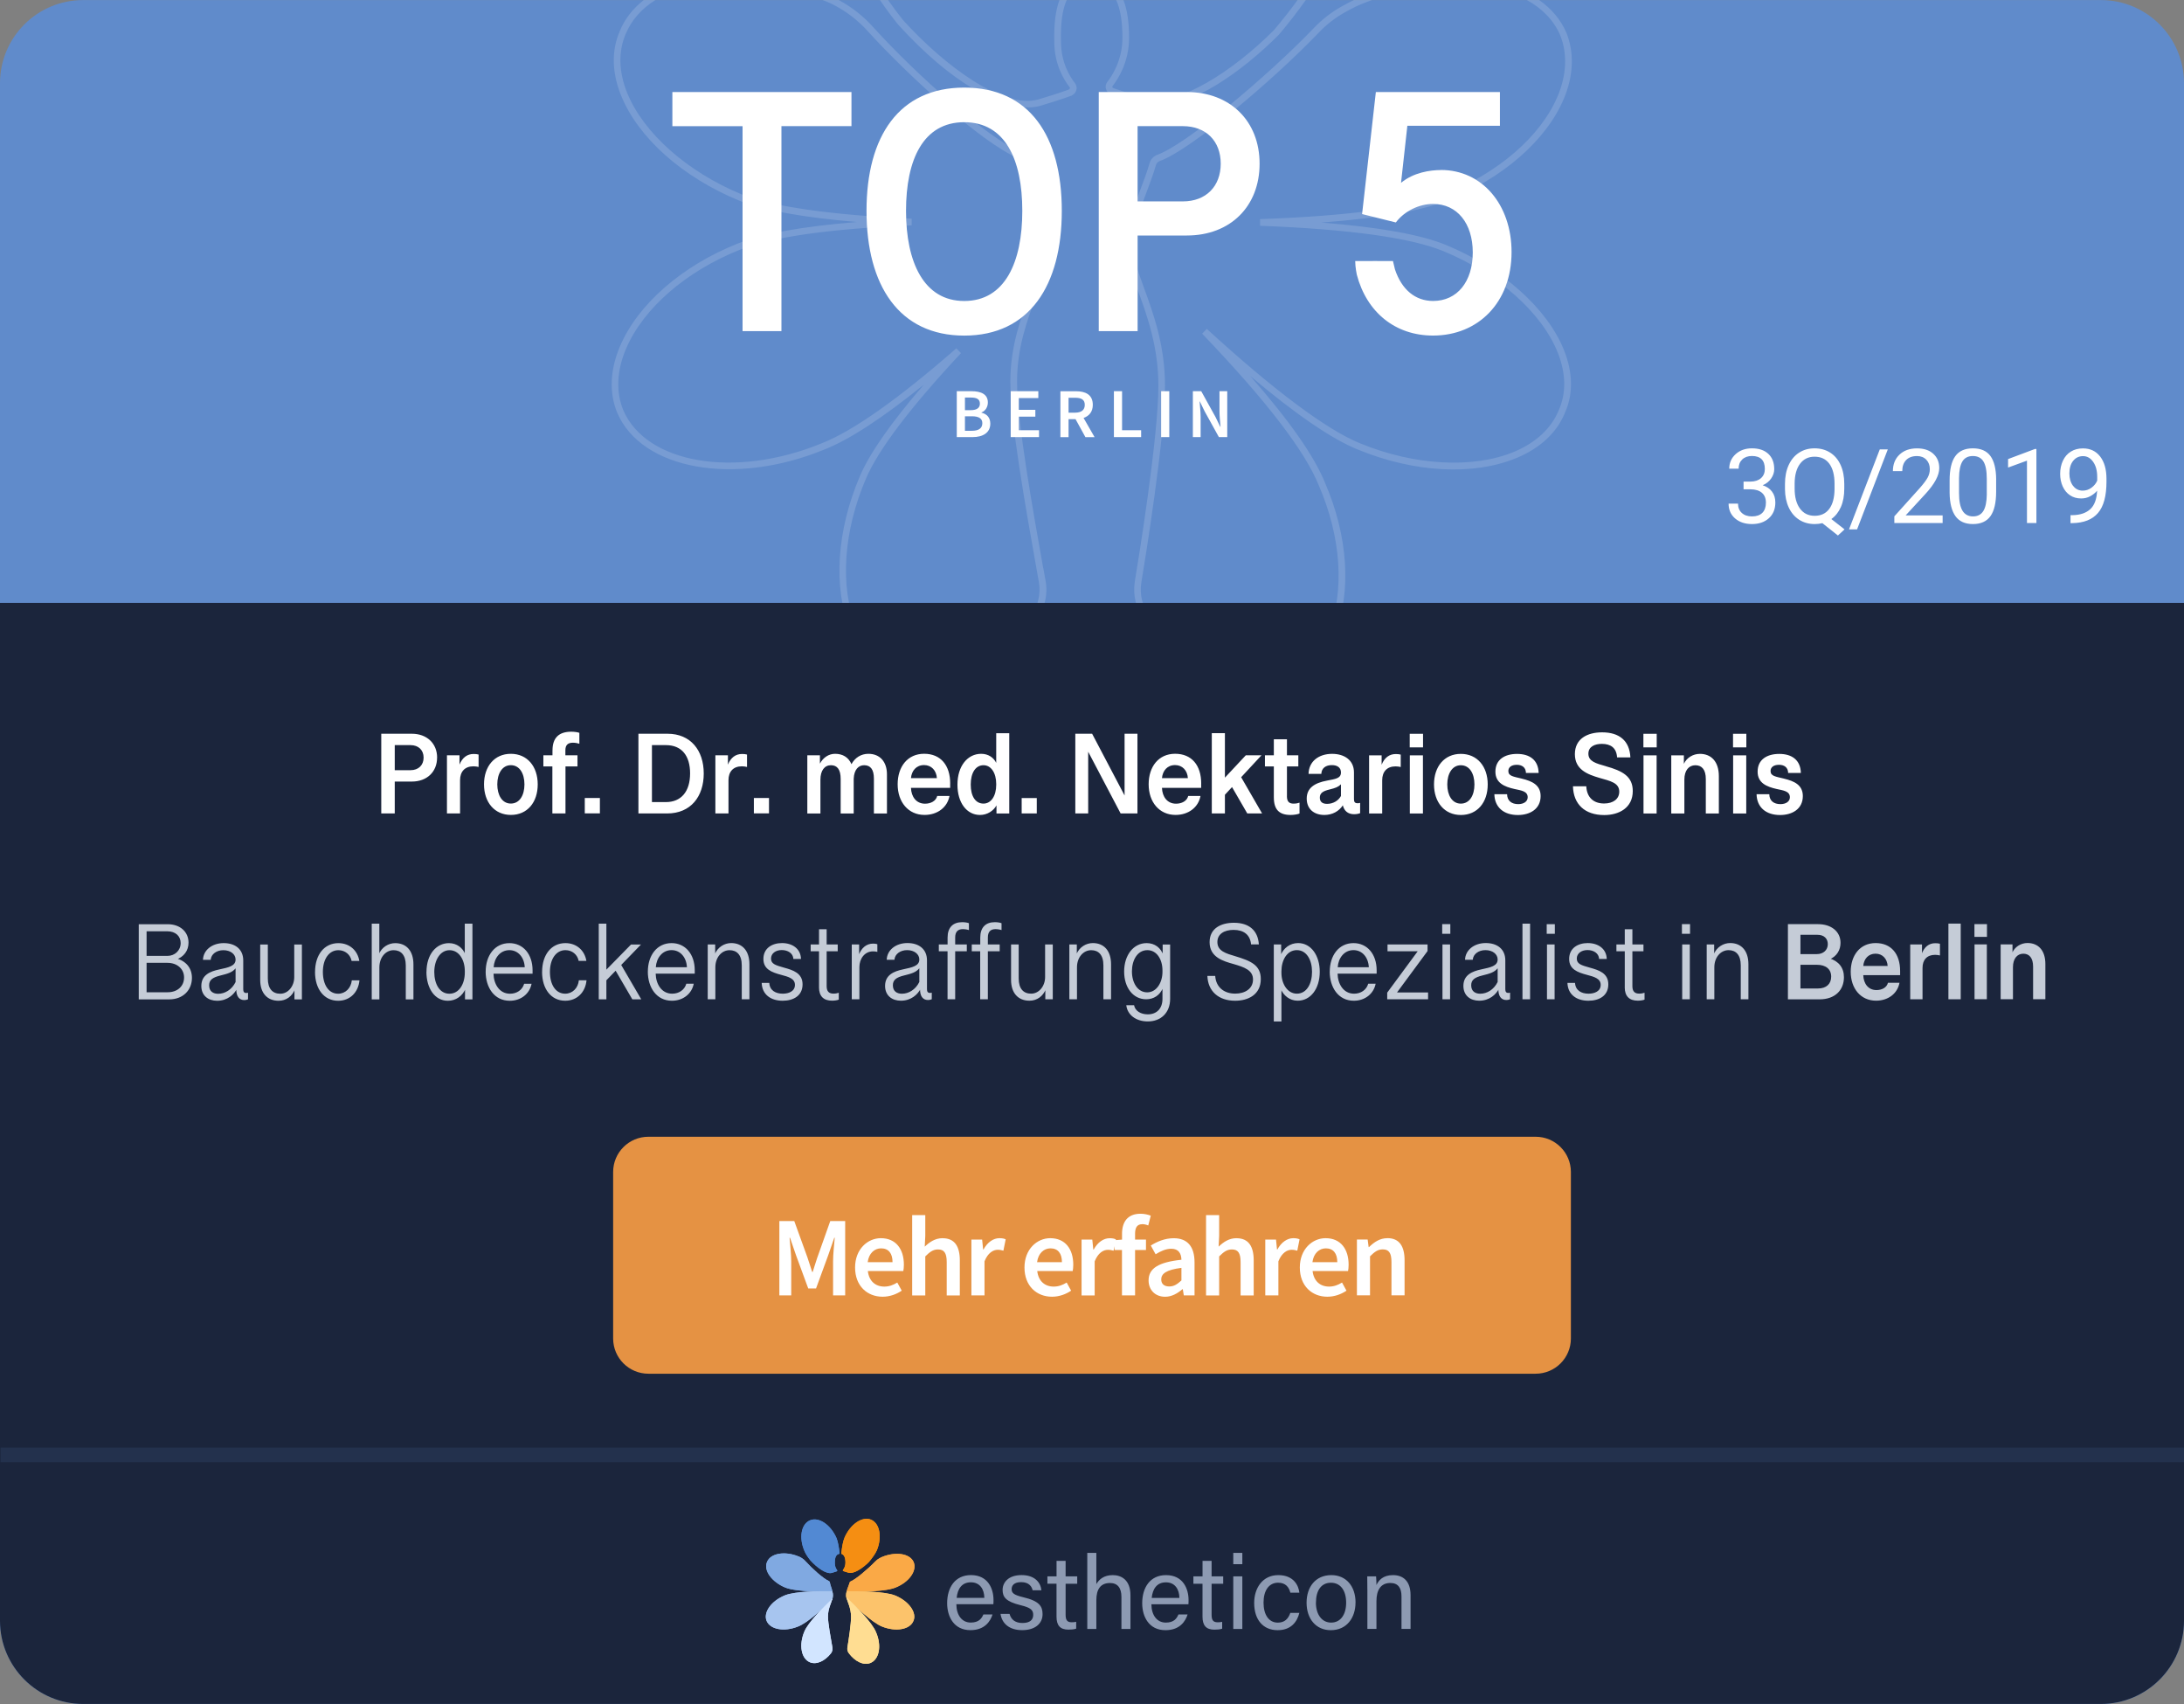 <svg width="300" height="234" viewBox="0 0 300 234" fill="none" xmlns="http://www.w3.org/2000/svg">
<rect x="0" y="0" width="300" height="234" fill="#808080" stroke="none"/>
<path d="M288.575 0.009H11.425C5.115 0.009 0 5.121 0 11.427V222.582C0 228.888 5.115 234 11.425 234H288.575C294.885 234 300 228.888 300 222.582V11.427C300 5.121 294.885 0.009 288.575 0.009Z" fill="#608BCB"/>
<path opacity="0.15" d="M179.367 0C178.297 1.52 177.057 3.122 175.679 4.757L175.651 4.784C170.526 9.94 163.701 14.6 158.86 14.6C158.194 14.6 157.565 14.513 156.981 14.325C156.701 14.247 154.221 13.512 152.627 12.97C152.251 12.819 152.003 12.548 151.929 12.222C151.814 11.892 151.888 11.524 152.122 11.226C152.737 10.445 154.18 8.287 154.18 5.193C154.18 2.948 153.895 1.23 153.321 0.005H154.317C154.836 1.322 155.094 3.044 155.094 5.193C155.094 8.577 153.518 10.941 152.838 11.8C152.793 11.855 152.783 11.905 152.793 11.928L152.82 12.02C152.82 12.02 152.861 12.075 152.94 12.107C154.497 12.635 156.949 13.361 157.243 13.443C161.661 14.867 169.529 9.628 174.981 4.146C176.184 2.727 177.277 1.331 178.242 0H179.367ZM145.738 5.725C145.674 3.205 145.935 1.304 146.528 0H145.531C144.998 1.419 144.76 3.32 144.819 5.739C144.819 8.829 146.142 10.973 146.923 11.97C146.96 12.015 146.973 12.066 146.973 12.07L146.946 12.167C146.946 12.167 146.937 12.213 146.794 12.305C145.522 12.773 143.561 13.379 142.596 13.664C137.82 14.995 129.823 9.127 124.036 2.75C123.283 1.8 122.603 0.886 121.983 0H120.867C121.588 1.065 122.415 2.181 123.338 3.342C131.041 11.836 137.457 14.743 141.274 14.743C141.861 14.743 142.39 14.674 142.849 14.545C143.841 14.251 145.862 13.627 147.157 13.145L147.235 13.108C147.364 13.03 147.75 12.8 147.846 12.364C147.965 12.011 147.832 11.643 147.653 11.409C146.941 10.5 145.742 8.549 145.742 5.725H145.738ZM143.299 78.011C141.871 70.008 139.707 57.915 139.707 52.396C139.707 47.699 141.122 43.911 142.367 40.569C142.693 39.692 143 38.865 143.271 38.062L143.331 37.943C143.85 36.593 144.094 35.298 144.094 33.87C144.094 32.74 143.896 31.46 143.533 30.183C143.239 28.925 142.849 27.731 142.472 26.579C141.99 25.101 141.531 23.705 141.274 22.208C141.172 21.611 140.768 21.115 140.199 20.877C135.587 18.884 125.993 10.39 119.93 3.71C118.617 2.236 117 0.969 115.204 0H112.981C113.073 0.037 113.169 0.069 113.261 0.11C113.427 0.165 113.601 0.248 113.79 0.331C113.941 0.399 114.097 0.473 114.226 0.523C116.127 1.455 117.859 2.769 119.241 4.33C124.564 10.193 134.683 19.504 139.836 21.726C140.125 21.845 140.318 22.079 140.364 22.369C140.635 23.934 141.122 25.427 141.595 26.868C141.967 28.002 142.348 29.173 142.642 30.417C142.991 31.634 143.175 32.828 143.175 33.87C143.175 35.151 142.964 36.313 142.509 37.52L142.468 37.561L142.431 37.667C142.16 38.484 141.843 39.338 141.503 40.247C140.231 43.663 138.784 47.534 138.784 52.396C138.784 57.993 140.957 70.137 142.39 78.171L142.702 79.916C143.005 81.592 142.569 83.341 141.512 84.7C136.093 91.573 128.845 94.672 123.481 92.418C120.872 91.33 118.833 89.126 117.579 86.046C115.347 80.545 115.852 72.965 118.938 65.761C120.61 61.803 125.01 55.991 132.005 48.493L131.367 47.832C123.384 54.811 117.156 59.196 112.857 60.881C100.998 65.752 88.772 63.695 85.607 56.308C84.588 53.796 84.716 50.895 85.989 47.906C88.359 42.346 94.215 37.254 101.65 34.288C106.046 32.538 113.978 31.414 125.23 30.945V30.027C114.166 29.531 106.078 28.374 101.839 26.675C94.375 23.585 88.359 18.241 86.14 12.727C84.974 9.825 84.914 7.029 85.97 4.619C86.737 2.773 88.12 1.198 90.035 0H88.437C86.926 1.18 85.805 2.626 85.134 4.274C83.981 6.901 84.037 9.949 85.3 13.081C87.642 18.902 93.7 24.306 101.508 27.539C104.865 28.879 110.299 29.866 117.712 30.486C110.253 31.088 104.755 32.079 101.329 33.448C93.668 36.501 87.624 41.776 85.162 47.557C83.793 50.775 83.655 53.925 84.776 56.67C88.143 64.526 100.906 66.799 113.215 61.739C116.637 60.403 121.221 57.41 126.893 52.828C122.378 58.062 119.43 62.281 118.111 65.408C114.933 72.827 114.423 80.674 116.747 86.394C118.093 89.709 120.307 92.088 123.145 93.268C124.463 93.823 125.869 94.089 127.32 94.089C132.29 94.089 137.792 90.931 142.256 85.27C143.474 83.699 143.974 81.688 143.625 79.755L143.313 78.011H143.299ZM214.779 13.645C216.152 10.427 216.28 7.254 215.151 4.463C214.374 2.663 213.084 1.171 211.412 0H209.726C211.83 1.162 213.424 2.778 214.301 4.816C215.334 7.369 215.206 10.298 213.933 13.283C211.605 18.737 205.813 23.746 198.437 26.685C193.862 28.503 185.095 29.678 173.084 30.087V31.005C185.31 31.473 193.775 32.644 198.249 34.481C205.753 37.561 211.784 42.91 213.984 48.438C215.114 51.276 215.16 53.994 214.117 56.321C213.116 58.796 211.008 60.766 208.027 62.024C202.414 64.384 194.308 63.952 186.863 60.894C182.293 59.058 175.004 53.617 165.772 45.165L165.129 45.821C173.869 54.93 179.257 61.937 181.149 66.652C184.231 73.736 184.732 81.229 182.49 86.697C181.214 89.815 179.115 92.037 176.423 93.121C170.82 95.421 163.388 92.019 157.923 84.65C156.94 83.327 156.527 81.693 156.765 80.068C157.307 76.803 160.026 60.151 160.026 52.951C160.026 47.437 158.428 43.053 157.142 39.531C156.614 38.085 156.159 36.831 155.87 35.684L155.884 35.629L155.842 35.509C155.645 34.949 155.645 34.256 155.645 33.696C155.645 32.718 155.81 31.707 156.182 30.394C156.439 29.192 157.004 27.681 157.555 26.221C158.006 25.027 158.469 23.788 158.773 22.699C158.841 22.428 159.048 22.208 159.324 22.107C163.444 20.638 174.609 11.285 181.108 4.522C182.224 3.333 183.538 2.332 185.016 1.538C185.944 1.019 186.73 0.67 186.978 0.574C187.469 0.372 187.965 0.184 188.457 0H185.995C185.609 0.184 185.108 0.432 184.576 0.73C183.014 1.566 181.622 2.631 180.442 3.884C174.053 10.532 162.915 19.844 159.016 21.235C158.451 21.441 158.028 21.901 157.891 22.456C157.601 23.494 157.147 24.71 156.701 25.89C156.141 27.383 155.557 28.925 155.296 30.165C154.905 31.533 154.731 32.621 154.731 33.691C154.731 34.292 154.731 35.036 154.951 35.72L154.965 35.807C155.264 37.029 155.76 38.397 156.288 39.839C157.551 43.291 159.117 47.589 159.117 52.942C159.117 60.068 156.412 76.652 155.87 79.916C155.594 81.799 156.067 83.667 157.197 85.187C161.703 91.261 167.54 94.737 172.749 94.737C174.154 94.737 175.509 94.484 176.781 93.961C179.702 92.785 181.976 90.389 183.349 87.037C185.682 81.344 185.177 73.585 182.003 66.289C180.552 62.671 177.117 57.763 171.757 51.652C178.008 56.918 182.959 60.302 186.518 61.735C194.294 64.93 202.465 65.348 208.385 62.864C211.6 61.514 213.878 59.37 214.967 56.68C216.11 54.136 216.069 51.17 214.843 48.098C212.551 42.35 206.328 36.808 198.602 33.631C195.148 32.212 189.412 31.189 181.494 30.564C189.407 29.972 195.204 28.962 198.781 27.539C206.378 24.508 212.358 19.316 214.779 13.641V13.645Z" fill="white"/>
<path d="M0 82.791H300V222.577C300 228.881 294.878 233.995 288.575 233.995H11.425C5.118 233.995 0 228.876 0 222.577V82.791Z" fill="#1B253C"/>
<path d="M0.073 199.792H300" stroke="#23314D" stroke-width="2" stroke-miterlimit="10"/>
<path fill-rule="evenodd" clip-rule="evenodd" d="M119.643 208.685C118.448 208.189 116.817 209.3 116.018 211.127C115.797 211.641 115.655 212.436 115.568 213.299C115.563 213.345 115.591 213.391 115.632 213.409C115.917 213.519 116.133 213.836 116.133 214.603C116.133 215.025 115.967 215.369 115.797 215.59C115.774 215.617 115.77 215.654 115.779 215.682C115.784 215.714 115.811 215.737 115.843 215.75C116.096 215.838 116.482 215.948 116.523 215.962C117.249 216.196 118.476 215.379 119.362 214.492C119.854 213.909 120.254 213.331 120.451 212.886C121.191 211.081 120.851 209.19 119.647 208.689" fill="#F58E12"/>
<path fill-rule="evenodd" clip-rule="evenodd" d="M115.241 213.395C115.292 213.386 115.333 213.331 115.329 213.28C115.237 212.454 115.099 211.692 114.906 211.214C114.107 209.383 112.48 208.272 111.281 208.772C110.05 209.272 109.71 211.159 110.505 212.991C110.647 213.349 110.932 213.795 111.309 214.268C112.191 215.241 113.482 216.214 114.277 215.994C114.428 215.948 114.745 215.851 114.943 215.778C114.97 215.76 114.998 215.737 115.007 215.705C115.016 215.677 115.007 215.64 114.989 215.617C114.823 215.406 114.676 215.089 114.676 214.69C114.653 213.772 114.911 213.459 115.241 213.395Z" fill="#5289D3"/>
<path fill-rule="evenodd" clip-rule="evenodd" d="M113.978 217.266C113.969 217.197 113.923 217.142 113.854 217.114C113.101 216.788 111.562 215.406 110.671 214.419C110.45 214.167 110.17 213.96 109.867 213.808C109.811 213.786 109.756 213.758 109.706 213.74C107.818 212.959 105.847 213.294 105.364 214.483C104.85 215.649 105.989 217.233 107.877 218.014C108.677 218.331 110.156 218.482 111.594 218.542C112.632 218.588 113.615 218.51 114.337 218.51C114.236 218.069 114.056 217.688 113.983 217.261" fill="#80A9E1"/>
<path fill-rule="evenodd" clip-rule="evenodd" d="M114.304 219.68C114.392 219.46 114.419 219.263 114.419 219.07C114.419 218.905 114.392 218.712 114.332 218.51C112.586 218.487 109.251 218.51 107.845 219.07C105.957 219.823 104.818 221.407 105.305 222.596C105.819 223.79 107.762 224.12 109.646 223.349C110.928 222.848 113.013 220.934 114.3 219.68" fill="#A7C5EF"/>
<path fill-rule="evenodd" clip-rule="evenodd" d="M113.735 221.962C113.735 220.925 114.176 220.158 114.35 219.524C114.35 219.524 114.35 219.52 114.346 219.515C114.346 219.515 114.341 219.515 114.337 219.52C113.05 220.746 111.02 222.807 110.505 224.019C109.706 225.883 110.05 227.765 111.249 228.266C112.145 228.642 113.294 228.119 114.144 227.04C114.318 226.81 114.396 226.521 114.341 226.237C114.13 225.052 113.73 222.894 113.73 221.958" fill="#D2E5FF"/>
<path fill-rule="evenodd" clip-rule="evenodd" d="M116.307 218.514C116.978 218.523 117.975 218.588 119.013 218.556C120.525 218.505 122.133 218.363 122.992 218.018C124.88 217.265 125.987 215.714 125.505 214.515C124.99 213.326 123.038 213.032 121.149 213.813C121.104 213.831 120.98 213.886 120.837 213.964C120.603 214.088 120.391 214.249 120.212 214.442C119.243 215.452 117.483 216.935 116.845 217.164C116.781 217.187 116.73 217.238 116.712 217.307C116.611 217.679 116.381 218.161 116.307 218.51" fill="#FAA946"/>
<path fill-rule="evenodd" clip-rule="evenodd" d="M122.96 219.102C121.531 218.514 117.961 218.514 116.303 218.514C116.248 218.712 116.216 218.877 116.216 219.042C116.216 219.157 116.216 219.295 116.271 219.4C117.497 220.626 119.808 222.816 121.127 223.349C123.015 224.125 124.986 223.794 125.468 222.596C125.982 221.457 124.843 219.873 122.955 219.097" fill="#FCC36B"/>
<path fill-rule="evenodd" clip-rule="evenodd" d="M116.271 219.345C116.271 219.345 116.266 219.341 116.261 219.345C116.257 219.345 116.257 219.35 116.257 219.354C116.408 219.988 116.905 220.842 116.905 222.04C116.905 222.995 116.592 225.093 116.399 226.255C116.358 226.53 116.427 226.801 116.592 227.022C117.442 228.165 118.632 228.748 119.56 228.367C120.791 227.871 121.131 225.979 120.336 224.147C119.794 222.798 117.539 220.543 116.275 219.341" fill="#FFDD92"/>
<path fill-rule="evenodd" clip-rule="evenodd" d="M119.643 208.685C118.448 208.189 116.817 209.3 116.018 211.127C115.797 211.641 115.655 212.436 115.568 213.299C115.563 213.345 115.591 213.391 115.632 213.409C115.917 213.519 116.133 213.836 116.133 214.603C116.133 215.025 115.967 215.369 115.797 215.59C115.774 215.617 115.77 215.654 115.779 215.682C115.784 215.714 115.811 215.737 115.843 215.75C116.096 215.838 116.482 215.948 116.523 215.962C117.249 216.196 118.476 215.379 119.362 214.492C119.854 213.909 120.254 213.331 120.451 212.886C121.191 211.081 120.851 209.19 119.647 208.689" fill="#F58E12"/>
<path fill-rule="evenodd" clip-rule="evenodd" d="M115.241 213.395C115.292 213.386 115.333 213.331 115.329 213.28C115.237 212.454 115.099 211.692 114.906 211.214C114.107 209.383 112.48 208.272 111.281 208.772C110.05 209.272 109.71 211.159 110.505 212.991C110.647 213.349 110.932 213.795 111.309 214.268C112.191 215.241 113.482 216.214 114.277 215.994C114.428 215.948 114.745 215.851 114.943 215.778C114.97 215.76 114.998 215.737 115.007 215.705C115.016 215.677 115.007 215.64 114.989 215.617C114.823 215.406 114.676 215.089 114.676 214.69C114.653 213.772 114.911 213.459 115.241 213.395Z" fill="#5289D3"/>
<path fill-rule="evenodd" clip-rule="evenodd" d="M113.978 217.266C113.969 217.197 113.923 217.142 113.854 217.114C113.101 216.788 111.562 215.406 110.671 214.419C110.45 214.167 110.17 213.96 109.867 213.808C109.811 213.786 109.756 213.758 109.706 213.74C107.818 212.959 105.847 213.294 105.364 214.483C104.85 215.649 105.989 217.233 107.877 218.014C108.677 218.331 110.156 218.482 111.594 218.542C112.632 218.588 113.615 218.51 114.337 218.51C114.236 218.069 114.056 217.688 113.983 217.261" fill="#80A9E1"/>
<path fill-rule="evenodd" clip-rule="evenodd" d="M114.304 219.68C114.392 219.46 114.419 219.263 114.419 219.07C114.419 218.905 114.392 218.712 114.332 218.51C112.586 218.487 109.251 218.51 107.845 219.07C105.957 219.823 104.818 221.407 105.305 222.596C105.819 223.79 107.762 224.12 109.646 223.349C110.928 222.848 113.013 220.934 114.3 219.68" fill="#A7C5EF"/>
<path fill-rule="evenodd" clip-rule="evenodd" d="M113.735 221.962C113.735 220.925 114.176 220.158 114.35 219.524C114.35 219.524 114.35 219.52 114.346 219.515C114.346 219.515 114.341 219.515 114.337 219.52C113.05 220.746 111.02 222.807 110.505 224.019C109.706 225.883 110.05 227.765 111.249 228.266C112.145 228.642 113.294 228.119 114.144 227.04C114.318 226.81 114.396 226.521 114.341 226.237C114.13 225.052 113.73 222.894 113.73 221.958" fill="#D2E5FF"/>
<path fill-rule="evenodd" clip-rule="evenodd" d="M116.307 218.514C116.978 218.523 117.975 218.588 119.013 218.556C120.525 218.505 122.133 218.363 122.992 218.018C124.88 217.265 125.987 215.714 125.505 214.515C124.99 213.326 123.038 213.032 121.149 213.813C121.104 213.831 120.98 213.886 120.837 213.964C120.603 214.088 120.391 214.249 120.212 214.442C119.243 215.452 117.483 216.935 116.845 217.164C116.781 217.187 116.73 217.238 116.712 217.307C116.611 217.679 116.381 218.161 116.307 218.51" fill="#FAA946"/>
<path fill-rule="evenodd" clip-rule="evenodd" d="M122.96 219.102C121.531 218.514 117.961 218.514 116.303 218.514C116.248 218.712 116.216 218.877 116.216 219.042C116.216 219.157 116.216 219.295 116.271 219.4C117.497 220.626 119.808 222.816 121.127 223.349C123.015 224.125 124.986 223.794 125.468 222.596C125.982 221.457 124.843 219.873 122.955 219.097" fill="#FCC36B"/>
<path fill-rule="evenodd" clip-rule="evenodd" d="M116.271 219.345C116.271 219.345 116.266 219.341 116.261 219.345C116.257 219.345 116.257 219.35 116.257 219.354C116.408 219.988 116.905 220.842 116.905 222.04C116.905 222.995 116.592 225.093 116.399 226.255C116.358 226.53 116.427 226.801 116.592 227.022C117.442 228.165 118.632 228.748 119.56 228.367C120.791 227.871 121.131 225.979 120.336 224.147C119.794 222.798 117.539 220.543 116.275 219.341" fill="#FFDD92"/>
<path d="M131.367 220.305C131.376 221.774 132.115 222.816 133.342 222.816C134.486 222.816 134.854 222.228 135.083 221.7H136.337C136.053 222.623 135.276 223.858 133.301 223.858C131.031 223.858 130.103 222.013 130.103 220.153C130.103 218.005 131.187 216.297 133.379 216.297C135.708 216.297 136.471 218.165 136.471 219.703C136.471 219.924 136.471 220.107 136.452 220.3H131.362L131.367 220.305ZM135.212 219.428C135.198 218.239 134.601 217.288 133.365 217.288C132.129 217.288 131.537 218.17 131.408 219.428H135.212ZM138.676 221.622C138.882 222.412 139.466 222.876 140.444 222.876C141.506 222.876 141.924 222.417 141.924 221.76C141.924 221.104 141.593 220.773 140.215 220.438C138.152 219.937 137.72 219.304 137.72 218.326C137.72 217.348 138.469 216.297 140.33 216.297C142.19 216.297 142.957 217.376 143.049 218.381H141.841C141.74 217.913 141.382 217.265 140.274 217.265C139.264 217.265 138.961 217.752 138.961 218.225C138.961 218.762 139.259 219.028 140.582 219.345C142.774 219.864 143.21 220.594 143.21 221.668C143.21 222.935 142.209 223.858 140.408 223.858C138.607 223.858 137.619 222.912 137.435 221.622H138.676ZM143.881 216.471H145.13V214.341H146.375V216.471H147.969V217.486H146.375V221.714C146.375 222.417 146.545 222.775 147.198 222.775C147.372 222.775 147.63 222.766 147.827 222.715V223.652C147.519 223.766 147.092 223.785 146.747 223.785C145.622 223.785 145.126 223.202 145.126 222.003V217.481H143.876V216.467L143.881 216.471ZM150.597 213.239V217.536C150.965 216.903 151.622 216.301 152.853 216.301C154.011 216.301 155.283 216.935 155.283 219.084V223.693H154.043V219.295C154.043 218.069 153.524 217.385 152.472 217.385C151.172 217.385 150.597 218.243 150.597 219.749V223.698H149.352V213.248H150.597V213.239ZM158.159 220.309C158.168 221.778 158.908 222.821 160.135 222.821C161.278 222.821 161.646 222.233 161.876 221.705H163.13C162.845 222.628 162.069 223.863 160.093 223.863C157.824 223.863 156.896 222.017 156.896 220.158C156.896 218.009 157.98 216.301 160.171 216.301C162.5 216.301 163.263 218.17 163.263 219.708C163.263 219.928 163.263 220.112 163.245 220.305H158.154L158.159 220.309ZM162.004 219.432C161.991 218.243 161.393 217.293 160.157 217.293C158.922 217.293 158.329 218.174 158.2 219.432H162.004ZM163.934 216.476H165.183V214.345H166.428V216.476H168.022V217.49H166.428V221.719C166.428 222.421 166.598 222.779 167.251 222.779C167.425 222.779 167.683 222.77 167.88 222.72V223.656C167.572 223.771 167.145 223.789 166.8 223.789C165.675 223.789 165.179 223.206 165.179 222.008V217.486H163.929V216.471L163.934 216.476ZM169.405 213.244H170.65V214.8H169.405V213.244ZM169.405 216.476H170.65V223.693H169.405V216.476ZM178.483 221.485C178.175 222.729 177.335 223.863 175.497 223.863C173.508 223.863 172.277 222.435 172.277 220.121C172.277 218.078 173.434 216.301 175.589 216.301C177.743 216.301 178.391 217.784 178.483 218.716H177.247C177.068 217.982 176.609 217.343 175.566 217.343C174.289 217.343 173.563 218.436 173.563 220.075C173.563 221.714 174.266 222.825 175.52 222.825C176.425 222.825 176.949 222.343 177.243 221.485H178.483ZM186.196 220.071C186.196 222.15 185.002 223.863 182.797 223.863C180.73 223.863 179.475 222.261 179.475 220.094C179.475 217.927 180.702 216.301 182.88 216.301C184.887 216.301 186.201 217.803 186.201 220.066L186.196 220.071ZM180.757 220.084C180.757 221.668 181.547 222.821 182.847 222.821C184.148 222.821 184.91 221.723 184.91 220.089C184.91 218.455 184.171 217.348 182.82 217.348C181.469 217.348 180.762 218.441 180.762 220.084H180.757ZM187.823 218.294C187.823 217.669 187.823 217.036 187.809 216.476H189.022C189.054 216.687 189.072 217.449 189.072 217.66C189.362 217.04 189.95 216.301 191.346 216.301C192.743 216.301 193.758 217.128 193.758 219.047V223.688H192.513V219.207C192.513 218.115 192.086 217.38 190.983 217.38C189.624 217.38 189.072 218.418 189.072 219.869V223.688H187.827V218.289L187.823 218.294Z" fill="#8D9AB2"/>
<path d="M210.94 156.103H89.065C86.391 156.103 84.223 158.269 84.223 160.942V183.805C84.223 186.478 86.391 188.644 89.065 188.644H210.94C213.614 188.644 215.782 186.478 215.782 183.805V160.942C215.782 158.269 213.614 156.103 210.94 156.103Z" fill="#E59243"/>
<path d="M19.061 126.917H23.034C24.776 126.917 25.896 127.991 25.896 129.446C25.896 130.512 25.299 131.407 24.105 131.815V131.577C25.52 131.93 26.365 132.899 26.365 134.286C26.365 135.952 25.152 137.238 23.25 137.238H19.061V126.917ZM23.011 131.265C24.008 131.265 24.817 130.525 24.817 129.506C24.817 128.583 24.151 127.886 22.961 127.886H20.136V131.265H23.011ZM23.034 136.26C24.38 136.26 25.285 135.424 25.285 134.23C25.285 133.037 24.311 132.22 23.011 132.22H20.136V136.26H23.034ZM27.656 135.401C27.656 133.891 28.855 133.395 30.114 133.129C31.395 132.853 32.36 132.66 32.36 131.77C32.36 131.03 31.657 130.484 30.683 130.484C29.76 130.484 28.997 131.017 28.942 131.806H27.881C27.922 130.475 29.131 129.511 30.729 129.511C32.328 129.511 33.412 130.369 33.412 131.884V135.856C33.412 136.191 33.536 136.361 33.812 136.361C33.913 136.361 33.991 136.347 34.069 136.324V137.228C33.968 137.274 33.775 137.334 33.546 137.334C32.866 137.334 32.411 136.824 32.461 135.713L32.549 135.773C32.149 136.572 31.23 137.43 29.829 137.43C28.602 137.43 27.656 136.719 27.656 135.401ZM32.36 134.855V132.977C31.896 133.546 31.276 133.712 30.247 133.969C29.209 134.226 28.726 134.57 28.726 135.309C28.726 136.182 29.337 136.471 29.967 136.471C30.886 136.471 31.832 135.925 32.36 134.859V134.855ZM35.742 134.575V129.708H36.789V134.368C36.789 135.81 37.464 136.462 38.498 136.462C39.587 136.462 40.418 135.42 40.418 134.185V129.708H41.47V137.238H40.446V135.603L40.524 135.824C40.143 136.824 39.297 137.43 38.264 137.43C36.752 137.43 35.742 136.416 35.742 134.575ZM43.276 133.473C43.276 131.099 44.557 129.515 46.482 129.515C48.008 129.515 49.119 130.516 49.358 131.958H48.297C48.132 131.09 47.401 130.484 46.482 130.484C45.205 130.484 44.351 131.692 44.351 133.464C44.351 135.236 45.145 136.462 46.446 136.462C47.447 136.462 48.219 135.69 48.325 134.621H49.377C49.225 136.269 48.077 137.43 46.45 137.43C44.521 137.43 43.271 135.819 43.271 133.473H43.276ZM51.058 126.843H52.105V131.209L52.014 131.099C52.422 130.048 53.383 129.515 54.288 129.515C55.785 129.515 56.791 130.535 56.791 132.431V137.238H55.739V132.568C55.739 131.127 55.059 130.484 54.062 130.484C52.987 130.484 52.11 131.462 52.11 132.858V137.238H51.063V126.843H51.058ZM58.583 133.464C58.583 131.053 59.938 129.515 61.666 129.515C62.755 129.515 63.572 130.167 63.917 131.063L63.843 131.09V126.843H64.895V137.238H63.875V135.654L63.963 135.736C63.531 136.792 62.607 137.43 61.523 137.43C59.686 137.43 58.574 135.663 58.574 133.464H58.583ZM63.848 133.546V133.354C63.848 131.806 63.053 130.484 61.753 130.484C60.453 130.484 59.654 131.861 59.654 133.482C59.654 135.103 60.379 136.462 61.725 136.462C63.071 136.462 63.848 135.117 63.848 133.546ZM66.715 133.427C66.715 131.223 67.955 129.515 69.976 129.515C71.864 129.515 73.155 131.04 73.155 133.243V133.712H67.79C67.817 135.126 68.594 136.462 70.054 136.462C70.973 136.462 71.754 135.957 71.998 135.094H73.017C72.751 136.475 71.557 137.43 70.018 137.43C67.886 137.43 66.71 135.589 66.71 133.427H66.715ZM72.08 132.826C72.016 131.48 71.184 130.479 69.972 130.479C68.69 130.479 67.891 131.572 67.808 132.826H72.08ZM74.465 133.468C74.465 131.095 75.746 129.511 77.671 129.511C79.197 129.511 80.308 130.512 80.547 131.953H79.486C79.321 131.086 78.59 130.479 77.671 130.479C76.394 130.479 75.54 131.687 75.54 133.459C75.54 135.231 76.334 136.457 77.635 136.457C78.636 136.457 79.408 135.686 79.513 134.616H80.566C80.414 136.264 79.265 137.426 77.639 137.426C75.71 137.426 74.46 135.814 74.46 133.468H74.465ZM82.247 126.839H83.294V137.233H82.247V126.839ZM82.821 133.638L86.68 129.704H88.049L83.281 134.63L82.821 133.638ZM84.14 132.573L85.316 132.486L88.086 137.233H86.859L84.14 132.573ZM88.991 133.422C88.991 131.219 90.231 129.511 92.253 129.511C94.141 129.511 95.432 131.035 95.432 133.239V133.707H90.066C90.094 135.121 90.87 136.457 92.331 136.457C93.25 136.457 94.031 135.952 94.274 135.089H95.294C95.028 136.471 93.833 137.426 92.294 137.426C90.162 137.426 88.986 135.585 88.986 133.422H88.991ZM94.357 132.821C94.293 131.476 93.461 130.475 92.248 130.475C90.966 130.475 90.167 131.568 90.084 132.821H94.357ZM97.214 129.699H98.239V131.2L98.165 131.09C98.574 130.039 99.53 129.506 100.439 129.506C101.937 129.506 102.943 130.525 102.943 132.422V137.228H101.891V132.568C101.891 131.118 101.211 130.484 100.214 130.484C99.144 130.484 98.262 131.453 98.262 132.835V137.228H97.214V129.699ZM104.625 134.979H105.672C105.727 135.998 106.526 136.457 107.523 136.457C108.355 136.457 109.196 136.122 109.196 135.245C109.196 134.368 108.272 134.129 107.33 133.877C105.984 133.523 104.863 133.092 104.863 131.687C104.863 130.199 106.067 129.506 107.418 129.506C108.851 129.506 109.99 130.291 110.027 131.687H108.98C108.938 130.897 108.212 130.466 107.381 130.466C106.549 130.466 105.911 130.925 105.911 131.636C105.911 132.389 106.572 132.559 107.698 132.881C108.915 133.216 110.243 133.62 110.243 135.176C110.243 136.733 108.993 137.426 107.51 137.426C105.87 137.426 104.684 136.567 104.629 134.983L104.625 134.979ZM112.503 135.585V130.636H111.355V129.694H112.503V127.61H113.551V129.694H115.071V130.636H113.551V135.429C113.551 136.145 113.872 136.448 114.488 136.448C114.768 136.448 115.035 136.397 115.218 136.329V137.27C115.053 137.352 114.667 137.417 114.286 137.417C113.133 137.417 112.499 136.801 112.499 135.58L112.503 135.585ZM117.001 129.694H118.012V131.301L117.938 131.214C118.31 130.176 118.999 129.58 119.941 129.58C120.143 129.58 120.373 129.607 120.515 129.662V130.718C120.359 130.668 120.134 130.645 119.927 130.645C118.76 130.645 118.048 131.664 118.048 132.812V137.228H117.001V129.699V129.694ZM121.577 135.392C121.577 133.882 122.776 133.386 124.034 133.119C125.316 132.844 126.281 132.651 126.281 131.76C126.281 131.021 125.578 130.475 124.604 130.475C123.681 130.475 122.918 131.007 122.863 131.797H121.802C121.843 130.466 123.051 129.502 124.65 129.502C126.249 129.502 127.333 130.36 127.333 131.875V135.847C127.333 136.182 127.457 136.352 127.733 136.352C127.834 136.352 127.912 136.338 127.99 136.315V137.219C127.889 137.265 127.696 137.325 127.466 137.325C126.786 137.325 126.331 136.815 126.382 135.704L126.469 135.764C126.07 136.563 125.151 137.421 123.75 137.421C122.523 137.421 121.577 136.71 121.577 135.392ZM126.281 134.846V132.968C125.817 133.537 125.197 133.702 124.168 133.96C123.129 134.217 122.647 134.561 122.647 135.3C122.647 136.172 123.258 136.462 123.887 136.462C124.806 136.462 125.753 135.915 126.281 134.85V134.846ZM130.163 130.636H128.959V129.694H130.163V128.753C130.163 127.376 130.889 126.637 132.17 126.637C132.492 126.637 132.882 126.687 133.094 126.779V127.725C132.928 127.656 132.543 127.592 132.253 127.592C131.592 127.592 131.206 127.941 131.206 128.739V129.694H132.804V130.636H131.206V137.228H130.158V130.636H130.163ZM134.647 130.636H133.484V129.694H134.651V128.753C134.651 127.376 135.377 126.637 136.65 126.637C136.98 126.637 137.366 126.687 137.573 126.779V127.725C137.417 127.656 137.026 127.592 136.741 127.592C136.075 127.592 135.694 127.941 135.694 128.739V129.694H137.32V130.636H135.694V137.228H134.642V130.636H134.647ZM138.882 134.566V129.699H139.93V134.359C139.93 135.801 140.605 136.453 141.639 136.453C142.728 136.453 143.559 135.41 143.559 134.175V129.699H144.611V137.228H143.587V135.594L143.665 135.814C143.283 136.815 142.438 137.421 141.404 137.421C139.893 137.421 138.882 136.407 138.882 134.566ZM146.89 129.699H147.914V131.2L147.841 131.09C148.25 130.039 149.205 129.506 150.115 129.506C151.612 129.506 152.618 130.525 152.618 132.422V137.228H151.566V132.568C151.566 131.118 150.887 130.484 149.89 130.484C148.819 130.484 147.937 131.453 147.937 132.835V137.228H146.89V129.699ZM154.709 138.036H155.779C155.917 138.835 156.712 139.294 157.663 139.294C158.899 139.294 159.68 138.482 159.68 137.178V135.543L159.771 135.603C159.34 136.696 158.453 137.224 157.442 137.224C155.628 137.224 154.415 135.599 154.415 133.422C154.415 131.136 155.715 129.511 157.507 129.511C158.609 129.511 159.487 130.149 159.822 131.242H159.707V129.704H160.732V137.173C160.732 139.06 159.477 140.268 157.663 140.268C156.073 140.268 154.865 139.395 154.709 138.041V138.036ZM159.68 133.459V133.266C159.68 131.756 158.903 130.479 157.608 130.479C156.243 130.479 155.485 131.838 155.485 133.395C155.485 134.951 156.262 136.273 157.58 136.273C158.899 136.273 159.68 134.873 159.68 133.464V133.459ZM165.854 134.019H166.924C167.025 135.534 168.1 136.448 169.672 136.448C171.018 136.448 172.116 135.773 172.116 134.51C172.116 133.248 170.981 132.83 169.428 132.38C168.064 131.995 166.153 131.476 166.153 129.382C166.153 127.472 167.728 126.719 169.492 126.719C171.56 126.719 172.791 127.757 172.92 129.685H171.849C171.725 128.368 170.852 127.697 169.446 127.697C168.169 127.697 167.223 128.257 167.223 129.364C167.223 130.608 168.422 130.939 169.695 131.315C171.817 131.953 173.186 132.541 173.186 134.446C173.186 136.576 171.472 137.426 169.662 137.426C167.375 137.426 165.927 136.108 165.849 134.024L165.854 134.019ZM174.973 129.699H175.984V131.26L175.892 131.237C176.301 130.172 177.21 129.506 178.318 129.506C180.123 129.506 181.285 131.265 181.285 133.441C181.285 135.778 180.031 137.421 178.253 137.421C177.128 137.421 176.296 136.673 175.942 135.833L176.021 135.805V140.272H174.973V129.699ZM180.224 133.45C180.224 131.838 179.484 130.475 178.138 130.475C176.792 130.475 176.021 131.843 176.021 133.381V133.597C176.021 135.084 176.838 136.453 178.138 136.453C179.507 136.453 180.224 135.071 180.224 133.45ZM182.659 133.422C182.659 131.219 183.899 129.511 185.921 129.511C187.809 129.511 189.1 131.035 189.1 133.239V133.707H183.734C183.761 135.121 184.538 136.457 185.999 136.457C186.918 136.457 187.699 135.952 187.942 135.089H188.962C188.695 136.471 187.501 137.426 185.962 137.426C183.83 137.426 182.654 135.585 182.654 133.422H182.659ZM188.025 132.821C187.96 131.476 187.129 130.475 185.916 130.475C184.634 130.475 183.835 131.568 183.752 132.821H188.025ZM190.547 136.319L194.737 130.636H190.593V129.694H196.092V130.603L191.898 136.287H196.165V137.228H190.551V136.319H190.547ZM198.104 126.908H199.22V128.23H198.104V126.908ZM198.141 129.694H199.188V137.224H198.141V129.694ZM201.017 135.392C201.017 133.882 202.216 133.386 203.475 133.119C204.756 132.844 205.721 132.651 205.721 131.76C205.721 131.021 205.018 130.475 204.044 130.475C203.121 130.475 202.358 131.007 202.303 131.797H201.242C201.283 130.466 202.491 129.502 204.09 129.502C205.689 129.502 206.773 130.36 206.773 131.875V135.847C206.773 136.182 206.897 136.352 207.173 136.352C207.274 136.352 207.352 136.338 207.43 136.315V137.219C207.329 137.265 207.136 137.325 206.906 137.325C206.226 137.325 205.772 136.815 205.822 135.704L205.909 135.764C205.51 136.563 204.591 137.421 203.19 137.421C201.963 137.421 201.017 136.71 201.017 135.392ZM205.721 134.846V132.968C205.257 133.537 204.637 133.702 203.608 133.96C202.569 134.217 202.087 134.561 202.087 135.3C202.087 136.172 202.698 136.462 203.327 136.462C204.246 136.462 205.193 135.915 205.721 134.85V134.846ZM209.13 126.843H210.177V137.228H209.13V126.843ZM212.46 126.912H213.577V128.234H212.46V126.912ZM212.497 129.699H213.545V137.228H212.497V129.699ZM215.304 134.979H216.352C216.407 135.998 217.206 136.457 218.203 136.457C219.035 136.457 219.875 136.122 219.875 135.245C219.875 134.368 218.952 134.129 218.01 133.877C216.664 133.523 215.543 133.092 215.543 131.687C215.543 130.199 216.747 129.506 218.097 129.506C219.531 129.506 220.67 130.291 220.707 131.687H219.659C219.618 130.897 218.892 130.466 218.061 130.466C217.229 130.466 216.59 130.925 216.59 131.636C216.59 132.389 217.252 132.559 218.378 132.881C219.595 133.216 220.923 133.62 220.923 135.176C220.923 136.733 219.673 137.426 218.189 137.426C216.549 137.426 215.364 136.567 215.309 134.983L215.304 134.979ZM223.183 135.585V130.636H222.034V129.694H223.183V127.61H224.23V129.694H225.751V130.636H224.23V135.429C224.23 136.145 224.552 136.448 225.168 136.448C225.448 136.448 225.714 136.397 225.898 136.329V137.27C225.733 137.352 225.347 137.417 224.965 137.417C223.812 137.417 223.178 136.801 223.178 135.58L223.183 135.585ZM231.034 126.908H232.15V128.23H231.034V126.908ZM231.071 129.694H232.118V137.224H231.071V129.694ZM234.438 129.694H235.463V131.196L235.389 131.086C235.798 130.034 236.754 129.502 237.663 129.502C239.161 129.502 240.167 130.521 240.167 132.417V137.224H239.115V132.564C239.115 131.113 238.435 130.479 237.438 130.479C236.368 130.479 235.486 131.448 235.486 132.83V137.224H234.438V129.694ZM245.588 126.908H249.741C251.505 126.908 252.819 127.886 252.819 129.474C252.819 130.429 252.337 131.324 251.271 131.77V131.586C252.585 131.999 253.288 132.894 253.288 134.198C253.288 135.957 252.075 137.233 249.939 137.233H245.593V126.912L245.588 126.908ZM249.58 131.021C250.439 131.021 251.073 130.475 251.073 129.653C251.073 128.9 250.559 128.372 249.668 128.372H247.315V131.021H249.58ZM249.732 135.741C250.871 135.741 251.537 135.112 251.537 134.116C251.537 133.064 250.77 132.49 249.594 132.49H247.315V135.746H249.732V135.741ZM254.22 133.455C254.22 131.191 255.502 129.506 257.643 129.506C259.784 129.506 261.006 130.998 261.006 133.354V133.914H255.943C255.984 135.084 256.637 135.961 257.758 135.961C258.488 135.961 259.173 135.626 259.333 134.96H260.918C260.647 136.434 259.37 137.417 257.698 137.417C255.585 137.417 254.22 135.736 254.22 133.45V133.455ZM259.292 132.647C259.228 131.655 258.58 130.962 257.634 130.962C256.637 130.962 256.026 131.687 255.943 132.647H259.292ZM262.388 129.694H264.01V131.108L263.96 131.026C264.318 130.025 264.97 129.525 265.829 129.525C266.073 129.525 266.312 129.547 266.477 129.598V131.205C266.284 131.159 266.045 131.122 265.811 131.122C264.69 131.122 264.084 131.816 264.084 132.913V137.224H262.393V129.694H262.388ZM267.639 126.83H269.33V137.224H267.639V126.83ZM271.214 126.903H272.936V128.657H271.214V126.903ZM271.227 129.69H272.918V137.219H271.227V129.69ZM274.815 129.69H276.442V130.994L276.377 130.925C276.713 130.02 277.604 129.497 278.5 129.497C280.007 129.497 280.958 130.535 280.958 132.38V137.219H279.272V132.743C279.272 131.545 278.748 130.966 277.925 130.966C277.103 130.966 276.506 131.632 276.506 132.816V137.219H274.815V129.69Z" fill="#C5CCD7"/>
<path d="M92.363 12.639H116.96V17.322H107.34V45.475H102.001V17.327H92.359V12.644L92.363 12.639ZM145.852 28.952C145.852 39.213 141.391 46.086 132.451 46.086C123.511 46.086 119.027 39.213 119.027 28.952C119.027 18.691 123.511 12.029 132.451 12.029C141.391 12.029 145.852 18.645 145.852 28.952ZM140.426 28.952C140.426 21.936 138.092 16.781 132.451 16.781C126.809 16.781 124.453 21.936 124.453 28.952C124.453 35.967 126.874 41.334 132.451 41.334C138.028 41.334 140.426 36.036 140.426 28.952ZM173.021 22.478C173.021 28.341 169.001 32.34 163.029 32.34H156.266V45.475H150.928V12.639H163.029C168.96 12.639 173.021 16.615 173.021 22.478ZM167.682 22.478C167.682 19.37 165.661 17.322 162.477 17.322H156.262V27.657H162.477C165.684 27.657 167.682 25.563 167.682 22.478ZM197.93 23.351C196.45 23.351 194.158 23.686 192.449 25.109L193.317 17.276H206.034V12.639H188.99L187.101 29.397L191.737 30.549C192.899 28.998 194.921 28.006 196.855 28.006C200.149 28.006 202.303 30.664 202.303 34.668C202.303 38.671 200.172 41.329 196.855 41.329C194.415 41.329 192.541 39.782 191.613 36.986L191.342 35.852C191.342 35.852 186.513 35.829 186.155 35.852C186.155 36.706 186.376 37.725 186.376 37.725C187.735 42.881 191.645 46.081 196.85 46.081C203.066 46.081 207.632 41.513 207.632 34.617C207.632 28.098 203.589 23.341 197.925 23.341L197.93 23.351ZM136.03 58.174C136.03 59.437 134.996 60.024 133.608 60.024H131.426V53.721H133.443C134.739 53.721 135.694 54.12 135.694 55.273C135.694 55.865 135.368 56.443 134.817 56.636V56.673C135.515 56.829 136.03 57.316 136.03 58.169V58.174ZM132.547 56.324H133.347C134.229 56.324 134.601 55.98 134.601 55.433C134.601 54.823 134.187 54.593 133.37 54.593H132.547V56.324ZM134.936 58.114C134.936 57.453 134.435 57.164 133.494 57.164H132.547V59.157H133.494C134.422 59.157 134.936 58.826 134.936 58.114ZM139.948 57.219H142.218V56.278H139.948V54.662H142.627V53.721H138.832V60.024H142.723V59.083H139.948V57.219ZM148.842 57.394L150.354 60.029H149.095L147.74 57.563H146.78V60.029H145.659V53.725H147.786C149.1 53.725 150.11 54.189 150.11 55.594C150.11 56.549 149.6 57.132 148.842 57.394ZM146.78 56.668H147.671C148.535 56.668 149.008 56.31 149.008 55.594C149.008 54.878 148.539 54.621 147.671 54.621H146.78V56.673V56.668ZM154.13 53.721H153.009V60.024H156.749V59.083H154.13V53.721ZM159.496 60.024H160.617V53.721H159.496V60.024ZM167.512 53.721V56.457C167.512 57.16 167.6 57.958 167.655 58.61H167.618L166.966 57.265L165.004 53.721H163.856V60.024H164.921V57.265C164.921 56.563 164.834 55.805 164.779 55.135H164.816L165.468 56.475L167.43 60.024H168.578V53.721H167.512ZM60.039 104.039C60.039 105.995 58.643 107.327 56.571 107.327H54.224V111.707H52.372V100.761H56.576C58.634 100.761 60.044 102.088 60.044 104.039H60.039ZM58.188 104.039C58.188 103.002 57.485 102.322 56.383 102.322H54.224V105.766H56.383C57.494 105.766 58.188 105.068 58.188 104.039ZM63.117 105.003V103.718H61.395V111.707H63.196V107.134C63.196 105.972 63.843 105.233 65.033 105.233C65.286 105.233 65.539 105.274 65.741 105.32V103.617C65.566 103.562 65.314 103.539 65.056 103.539C64.179 103.539 63.508 104.035 63.117 105.003ZM73.863 107.712C73.863 110.191 72.43 111.909 70.179 111.909C67.927 111.909 66.485 110.168 66.485 107.712C66.485 105.256 67.909 103.516 70.169 103.516C72.43 103.516 73.863 105.256 73.863 107.712ZM72.039 107.712C72.039 106.197 71.355 105.077 70.169 105.077C68.984 105.077 68.309 106.239 68.309 107.712C68.309 109.186 68.97 110.348 70.169 110.348C71.368 110.348 72.039 109.218 72.039 107.712ZM75.889 103.034V103.718H74.639V105.247H75.875V111.702H77.676V105.247H79.325V103.718H77.662V103.029C77.662 102.299 78.011 101.992 78.705 101.992C79.04 101.992 79.385 102.07 79.583 102.134V100.637C79.339 100.541 78.866 100.481 78.471 100.481C76.794 100.481 75.894 101.303 75.894 103.038L75.889 103.034ZM80.327 111.697H82.403V109.585H80.327V111.697ZM96.668 106.22C96.668 109.383 94.89 111.707 91.633 111.707H87.696V100.761H91.702C94.853 100.761 96.668 103.029 96.668 106.22ZM94.793 106.206C94.793 103.828 93.686 102.322 91.467 102.322H89.552V110.146H91.467C93.571 110.146 94.793 108.695 94.793 106.206ZM99.989 105.003V103.718H98.266V111.707H100.067V107.134C100.067 105.972 100.715 105.233 101.905 105.233C102.158 105.233 102.41 105.274 102.612 105.32V103.617C102.438 103.562 102.185 103.539 101.928 103.539C101.051 103.539 100.38 104.035 99.989 105.003ZM103.554 111.697H105.631V109.585H103.554V111.697ZM119.28 103.516C118.283 103.516 117.437 104.049 116.96 104.939C116.551 103.989 115.756 103.516 114.709 103.516C113.854 103.516 113.073 104.016 112.627 104.866V103.723H110.896V111.711H112.696V107.065C112.696 105.816 113.261 105.082 114.139 105.082C115.016 105.082 115.476 105.688 115.476 106.964V111.711H117.267V106.932C117.323 105.669 117.938 105.082 118.701 105.082C119.587 105.082 120.042 105.678 120.042 106.927V111.711H121.834V106.335C121.834 104.641 120.897 103.516 119.28 103.516ZM130.517 107.597V108.194H125.132C125.178 109.434 125.872 110.366 127.062 110.366C127.838 110.366 128.564 110.012 128.739 109.305H130.425C130.135 110.866 128.776 111.909 127.002 111.909C124.751 111.909 123.304 110.127 123.304 107.703C123.304 105.279 124.668 103.511 126.943 103.511C129.217 103.511 130.521 105.095 130.521 107.593L130.517 107.597ZM128.693 106.854C128.624 105.802 127.939 105.063 126.933 105.063C125.872 105.063 125.224 105.83 125.132 106.854H128.693ZM136.843 100.688H138.634V111.711H136.879V110.6C136.471 111.344 135.621 111.913 134.615 111.913C132.8 111.913 131.518 110.242 131.518 107.763C131.518 105.15 132.938 103.516 134.775 103.516C135.763 103.516 136.484 104.035 136.843 104.76V100.683V100.688ZM136.843 107.662C136.843 106.137 136.135 105.082 135.102 105.082C133.99 105.082 133.342 106.156 133.342 107.74C133.342 109.324 133.976 110.352 135.097 110.352C136.14 110.352 136.843 109.301 136.843 107.772V107.662ZM140.339 111.702H142.415V109.59H140.339V111.702ZM154.475 109.236L150.018 100.761H147.708V111.707H149.476V103.231L153.933 111.707H156.243V100.761H154.475V109.236ZM164.995 107.597V108.194H159.611C159.657 109.434 160.35 110.366 161.54 110.366C162.317 110.366 163.042 110.012 163.217 109.305H164.903C164.614 110.866 163.254 111.909 161.481 111.909C159.229 111.909 157.782 110.127 157.782 107.703C157.782 105.279 159.147 103.511 161.421 103.511C163.695 103.511 165 105.095 165 107.593L164.995 107.597ZM163.171 106.854C163.102 105.802 162.418 105.063 161.412 105.063C160.35 105.063 159.703 105.83 159.611 106.854H163.171ZM173.283 103.723H171.123L168.257 106.789V100.683H166.456V111.707H168.257V109.14L169.235 108.084L171.33 111.707H173.365L170.489 106.73L173.283 103.718V103.723ZM176.779 109.333V105.251H178.341V103.723H176.779V101.523H174.978V103.723H173.756V105.251H174.978V109.489C174.978 111.169 175.708 111.913 177.279 111.913C177.753 111.913 178.249 111.826 178.506 111.716V110.224C178.331 110.288 178.056 110.357 177.697 110.357C177.119 110.357 176.774 110.123 176.774 109.328L176.779 109.333ZM186.472 110.306C186.578 110.306 186.725 110.292 186.83 110.251V111.665C186.693 111.729 186.371 111.812 186.008 111.812C185.121 111.812 184.63 111.316 184.455 110.591C183.932 111.394 183.031 111.913 181.919 111.913C180.523 111.913 179.494 111.119 179.494 109.663C179.494 108.208 180.569 107.515 182.292 107.193C183.481 106.964 184.198 106.886 184.198 106.073C184.198 105.43 183.725 105.068 182.948 105.068C182.117 105.068 181.529 105.476 181.501 106.275H179.746C179.779 104.558 181.143 103.521 182.981 103.521C184.676 103.521 185.985 104.393 185.985 106.069V109.723C185.985 110.077 186.068 110.302 186.472 110.302V110.306ZM184.198 107.703C183.826 108.07 183.458 108.213 182.613 108.419C181.749 108.63 181.295 108.892 181.295 109.535C181.295 110.141 181.69 110.389 182.292 110.389C183.132 110.389 183.849 109.948 184.198 109.305V107.703ZM189.784 105.013V103.727H188.062V111.716H189.862V107.143C189.862 105.981 190.51 105.242 191.7 105.242C191.953 105.242 192.205 105.284 192.408 105.329V103.626C192.233 103.571 191.98 103.548 191.723 103.548C190.846 103.548 190.175 104.044 189.784 105.013ZM193.657 111.716H195.458V103.727H193.657V111.716ZM193.643 102.63H195.472V100.77H193.643V102.63ZM204.357 107.721C204.357 110.201 202.923 111.918 200.672 111.918C198.421 111.918 196.979 110.178 196.979 107.721C196.979 105.265 198.403 103.525 200.663 103.525C202.923 103.525 204.357 105.265 204.357 107.721ZM202.533 107.721C202.533 106.206 201.848 105.086 200.663 105.086C199.478 105.086 198.802 106.248 198.802 107.721C198.802 109.195 199.464 110.357 200.663 110.357C201.862 110.357 202.533 109.227 202.533 107.721ZM209.043 106.923C207.867 106.638 207.191 106.578 207.191 105.88C207.191 105.385 207.582 105.026 208.358 105.026C209.052 105.026 209.594 105.371 209.608 106.142H211.353C211.307 104.384 210.141 103.53 208.386 103.53C206.746 103.53 205.413 104.269 205.413 105.968C205.413 107.529 206.663 108.038 208.023 108.346C208.937 108.548 209.847 108.635 209.847 109.484C209.847 110.081 209.281 110.426 208.551 110.426C207.651 110.426 207.035 109.98 207.017 109.067H205.271C205.308 110.839 206.539 111.922 208.496 111.922C210.15 111.922 211.624 111.105 211.624 109.319C211.624 107.79 210.435 107.262 209.047 106.927L209.043 106.923ZM220.587 105.219C219.223 104.834 218.185 104.558 218.185 103.502C218.185 102.506 219.094 102.152 220.036 102.152C221.24 102.152 222.044 102.685 222.126 104.012H223.955C223.849 101.712 222.42 100.568 220.073 100.568C218.042 100.568 216.329 101.445 216.329 103.566C216.329 105.688 218.07 106.344 219.701 106.822C221.217 107.253 222.425 107.506 222.425 108.713C222.425 109.723 221.584 110.338 220.344 110.338C218.874 110.338 217.973 109.489 217.895 107.979H216.067C216.127 110.426 217.684 111.927 220.362 111.927C222.384 111.927 224.281 110.944 224.281 108.63C224.281 106.638 222.907 105.867 220.587 105.224V105.219ZM225.756 111.716H227.557V103.727H225.756V111.716ZM225.742 102.63H227.57V100.77H225.742V102.63ZM233.487 103.525C232.587 103.525 231.696 104.03 231.301 104.893V103.727H229.569V111.716H231.37V107.047C231.37 105.793 231.985 105.086 232.881 105.086C233.777 105.086 234.314 105.697 234.314 106.968V111.716H236.106V106.583C236.106 104.622 235.091 103.521 233.492 103.521L233.487 103.525ZM238.054 102.63H239.882V100.77H238.054V102.63ZM238.068 111.716H239.869V103.727H238.068V111.716ZM245.06 106.923C243.884 106.638 243.208 106.578 243.208 105.88C243.208 105.385 243.599 105.026 244.375 105.026C245.069 105.026 245.611 105.371 245.625 106.142H247.371C247.325 104.384 246.158 103.53 244.403 103.53C242.763 103.53 241.431 104.269 241.431 105.968C241.431 107.529 242.68 108.038 244.04 108.346C244.954 108.548 245.864 108.635 245.864 109.484C245.864 110.081 245.299 110.426 244.568 110.426C243.668 110.426 243.052 109.98 243.034 109.067H241.288C241.325 110.839 242.556 111.922 244.513 111.922C246.167 111.922 247.642 111.105 247.642 109.319C247.642 107.79 246.452 107.262 245.064 106.927L245.06 106.923ZM239.496 67.191H240.461C241.141 67.2 241.665 67.361 242.028 67.678C242.391 67.995 242.57 68.444 242.57 69.032C242.57 69.62 242.405 70.106 242.078 70.428C241.748 70.754 241.274 70.915 240.654 70.915C240.071 70.915 239.602 70.754 239.258 70.437C238.908 70.116 238.738 69.693 238.738 69.156H237.443C237.443 70.001 237.742 70.676 238.339 71.195C238.936 71.709 239.708 71.966 240.659 71.966C241.61 71.966 242.382 71.7 242.974 71.167C243.567 70.634 243.865 69.914 243.865 69.005C243.865 68.417 243.714 67.916 243.411 67.512C243.107 67.104 242.676 66.815 242.12 66.635C242.611 66.433 243.002 66.126 243.287 65.713C243.571 65.299 243.714 64.873 243.714 64.432C243.714 63.532 243.443 62.83 242.901 62.325C242.359 61.819 241.61 61.567 240.654 61.567C239.749 61.567 239.005 61.833 238.417 62.361C237.829 62.894 237.535 63.559 237.535 64.358H238.821C238.821 63.835 238.987 63.413 239.317 63.096C239.648 62.779 240.094 62.618 240.65 62.618C241.83 62.618 242.423 63.211 242.423 64.4C242.423 64.928 242.248 65.345 241.899 65.658C241.55 65.97 241.072 66.126 240.466 66.135H239.501V67.186L239.496 67.191ZM253.334 66.447C253.334 65.46 253.168 64.597 252.833 63.858C252.498 63.119 252.024 62.554 251.404 62.159C250.784 61.764 250.067 61.567 249.254 61.567C248.441 61.567 247.747 61.764 247.132 62.159C246.512 62.554 246.034 63.128 245.694 63.872C245.354 64.615 245.189 65.479 245.189 66.452V67.182C245.198 68.137 245.372 68.977 245.712 69.702C246.052 70.428 246.53 70.983 247.146 71.378C247.761 71.768 248.469 71.966 249.268 71.966C249.64 71.966 249.989 71.924 250.325 71.842L252.461 73.536L253.371 72.696L251.56 71.277C252.121 70.878 252.557 70.327 252.87 69.62C253.182 68.913 253.334 68.073 253.334 67.095V66.447ZM251.997 67.191C251.983 68.362 251.74 69.262 251.266 69.891C250.793 70.52 250.127 70.832 249.263 70.832C248.4 70.832 247.729 70.497 247.242 69.831C246.755 69.165 246.516 68.252 246.516 67.095V66.351C246.53 65.212 246.778 64.322 247.265 63.679C247.747 63.036 248.414 62.715 249.25 62.715C250.132 62.715 250.807 63.036 251.285 63.684C251.758 64.331 251.997 65.249 251.997 66.438V67.186V67.191ZM259.311 61.709H258.213L253.986 72.696H255.093L259.315 61.709H259.311ZM266.845 70.777H261.764L264.474 67.838C265.742 66.461 266.381 65.277 266.381 64.28C266.381 63.459 266.105 62.802 265.558 62.311C265.012 61.815 264.268 61.572 263.326 61.572C262.32 61.572 261.516 61.861 260.914 62.435C260.312 63.009 260.013 63.761 260.013 64.694H261.3C261.3 64.046 261.479 63.536 261.833 63.174C262.186 62.811 262.683 62.627 263.326 62.627C263.859 62.627 264.286 62.797 264.608 63.133C264.929 63.472 265.085 63.904 265.085 64.432C265.085 64.827 264.989 65.208 264.791 65.575C264.594 65.942 264.235 66.42 263.716 67.012L260.211 70.905V71.828H266.845V70.777ZM274.2 65.841C274.186 64.386 273.92 63.312 273.405 62.614C272.891 61.916 272.087 61.567 270.998 61.567C269.909 61.567 269.091 61.93 268.577 62.651C268.062 63.371 267.805 64.478 267.805 65.965V67.682C267.823 69.106 268.094 70.175 268.614 70.891C269.133 71.608 269.932 71.966 271.012 71.966C272.091 71.966 272.909 71.599 273.423 70.868C273.938 70.139 274.195 69.018 274.195 67.512V65.846L274.2 65.841ZM272.914 67.857C272.9 68.913 272.739 69.689 272.431 70.18C272.123 70.671 271.65 70.915 271.016 70.915C270.382 70.915 269.891 70.653 269.574 70.134C269.257 69.611 269.096 68.807 269.096 67.71V65.653C269.105 64.625 269.261 63.862 269.56 63.367C269.863 62.871 270.341 62.623 270.998 62.623C271.655 62.623 272.146 62.871 272.45 63.371C272.757 63.867 272.909 64.661 272.909 65.749V67.857H272.914ZM279.722 61.659H279.52L275.835 63.041V64.207L278.431 63.257V71.823H279.727V61.654L279.722 61.659ZM287.132 69.914C286.562 70.446 285.745 70.726 284.683 70.745H284.412V71.837H284.66C286.232 71.814 287.408 71.351 288.184 70.446C288.965 69.542 289.351 68.105 289.351 66.135V65.759C289.351 64.464 289.062 63.445 288.487 62.696C287.908 61.948 287.123 61.576 286.121 61.576C285.492 61.576 284.941 61.718 284.468 62.008C283.994 62.297 283.631 62.71 283.374 63.252C283.117 63.794 282.988 64.404 282.988 65.079C282.988 65.708 283.108 66.287 283.342 66.805C283.581 67.324 283.912 67.733 284.348 68.017C284.78 68.307 285.29 68.449 285.873 68.449C286.319 68.449 286.728 68.353 287.1 68.155C287.472 67.958 287.794 67.705 288.065 67.384C288.014 68.541 287.702 69.386 287.132 69.918V69.914ZM284.752 66.709C284.422 66.264 284.256 65.694 284.256 65.001C284.256 64.308 284.426 63.72 284.771 63.289C285.115 62.857 285.57 62.637 286.135 62.637C286.7 62.637 287.16 62.903 287.527 63.431C287.895 63.959 288.078 64.643 288.078 65.488V66.002C287.913 66.392 287.647 66.718 287.284 66.98C286.921 67.246 286.521 67.375 286.089 67.375C285.533 67.375 285.088 67.15 284.757 66.704L284.752 66.709ZM112.274 172.667C112.049 173.319 111.856 174.003 111.631 174.674H111.566C111.341 174.003 111.134 173.319 110.909 172.667L109.104 167.681H107.055V177.887H108.686V173.218C108.686 172.277 108.543 170.918 108.456 169.972H108.52L109.334 172.346L111.02 176.932H112.095L113.776 172.346L114.598 169.972H114.663C114.575 170.918 114.433 172.277 114.433 173.218V177.887H116.096V167.681H114.047L112.278 172.667H112.274ZM124.159 173.673C124.159 174.017 124.122 174.361 124.08 174.545H119.211C119.362 175.904 120.235 176.68 121.471 176.68C122.128 176.68 122.688 176.473 123.254 176.124L123.865 177.24C123.134 177.736 122.211 178.071 121.237 178.071C119.119 178.071 117.456 176.584 117.456 174.058C117.456 171.533 119.188 170.032 120.993 170.032C123.065 170.032 124.159 171.529 124.159 173.673ZM122.601 173.324C122.601 172.144 122.077 171.428 121.025 171.428C120.134 171.428 119.344 172.098 119.188 173.324H122.597H122.601ZM129.478 170.032C128.431 170.032 127.668 170.588 127.025 171.194L127.099 169.715V166.864H125.298V177.892H127.099V172.534C127.728 171.91 128.174 171.579 128.849 171.579C129.681 171.579 130.044 172.052 130.044 173.315V177.892H131.844V173.085C131.844 171.148 131.128 170.037 129.483 170.037L129.478 170.032ZM135.097 171.588H135.046L134.909 170.22H133.434V177.887H135.235V173.209C135.699 172.043 136.434 171.625 137.045 171.625C137.362 171.625 137.564 171.676 137.83 171.749L138.143 170.188C137.913 170.083 137.665 170.032 137.275 170.032C136.452 170.032 135.639 170.588 135.092 171.588H135.097ZM147.427 173.673C147.427 174.017 147.391 174.361 147.349 174.545H142.48C142.631 175.904 143.504 176.68 144.74 176.68C145.397 176.68 145.957 176.473 146.522 176.124L147.133 177.24C146.403 177.736 145.479 178.071 144.506 178.071C142.388 178.071 140.725 176.584 140.725 174.058C140.725 171.533 142.457 170.032 144.262 170.032C146.334 170.032 147.427 171.529 147.427 173.673ZM145.87 173.324C145.87 172.144 145.346 171.428 144.294 171.428C143.403 171.428 142.613 172.098 142.457 173.324H145.865H145.87ZM156.896 168.104C157.158 168.104 157.452 168.168 157.727 168.283L158.072 166.942C157.727 166.804 157.222 166.676 156.666 166.676C154.856 166.676 154.125 167.842 154.125 169.431V170.229L153.262 170.294L153.28 170.193C153.05 170.087 152.802 170.037 152.412 170.037C151.59 170.037 150.776 170.592 150.23 171.593H150.179L150.041 170.225H148.567V177.892H150.368V173.214C150.832 172.048 151.567 171.63 152.178 171.63C152.495 171.63 152.697 171.68 152.963 171.754L153.087 171.125V171.653H154.116V177.887H155.917V171.653H157.415V170.225H155.917V169.403C155.917 168.512 156.252 168.113 156.891 168.113L156.896 168.104ZM164.085 173.347V177.887H162.611L162.473 177.038H162.422C161.733 177.626 160.948 178.076 160.043 178.076C158.701 178.076 157.773 177.162 157.773 175.826C157.773 174.182 159.133 173.328 162.284 172.993C162.261 172.167 161.926 171.483 160.892 171.483C160.13 171.483 159.413 171.827 158.738 172.24L158.076 171.042C158.917 170.51 160.006 170.037 161.223 170.037C163.139 170.037 164.085 171.217 164.085 173.351V173.347ZM162.284 174.109C160.203 174.371 159.51 174.912 159.51 175.688C159.51 176.368 159.974 176.662 160.617 176.662C161.26 176.662 161.715 176.354 162.284 175.831V174.109ZM169.846 170.032C168.799 170.032 168.036 170.588 167.393 171.194L167.467 169.715V166.864H165.666V177.892H167.467V172.534C168.096 171.91 168.542 171.579 169.217 171.579C170.048 171.579 170.411 172.052 170.411 173.315V177.892H172.212V173.085C172.212 171.148 171.496 170.037 169.851 170.037L169.846 170.032ZM175.465 171.588H175.414L175.276 170.22H173.802V177.887H175.603V173.209C176.067 172.043 176.802 171.625 177.413 171.625C177.73 171.625 177.932 171.676 178.198 171.749L178.511 170.188C178.281 170.083 178.033 170.032 177.642 170.032C176.82 170.032 176.007 170.588 175.46 171.588H175.465ZM185.25 173.673C185.25 174.017 185.213 174.361 185.172 174.545H180.302C180.454 175.904 181.327 176.68 182.563 176.68C183.22 176.68 183.78 176.473 184.345 176.124L184.956 177.24C184.226 177.736 183.302 178.071 182.328 178.071C180.21 178.071 178.547 176.584 178.547 174.058C178.547 171.533 180.279 170.032 182.085 170.032C184.157 170.032 185.25 171.529 185.25 173.673ZM183.693 173.324C183.693 172.144 183.169 171.428 182.117 171.428C181.226 171.428 180.436 172.098 180.279 173.324H183.688H183.693ZM190.57 170.032C189.523 170.032 188.742 170.588 188.052 171.253H188.002L187.864 170.216H186.389V177.883H188.19V172.525C188.82 171.901 189.265 171.57 189.941 171.57C190.772 171.57 191.135 172.043 191.135 173.306V177.883H192.936V173.076C192.936 171.139 192.219 170.027 190.575 170.027L190.57 170.032Z" fill="white"/>
</svg>
